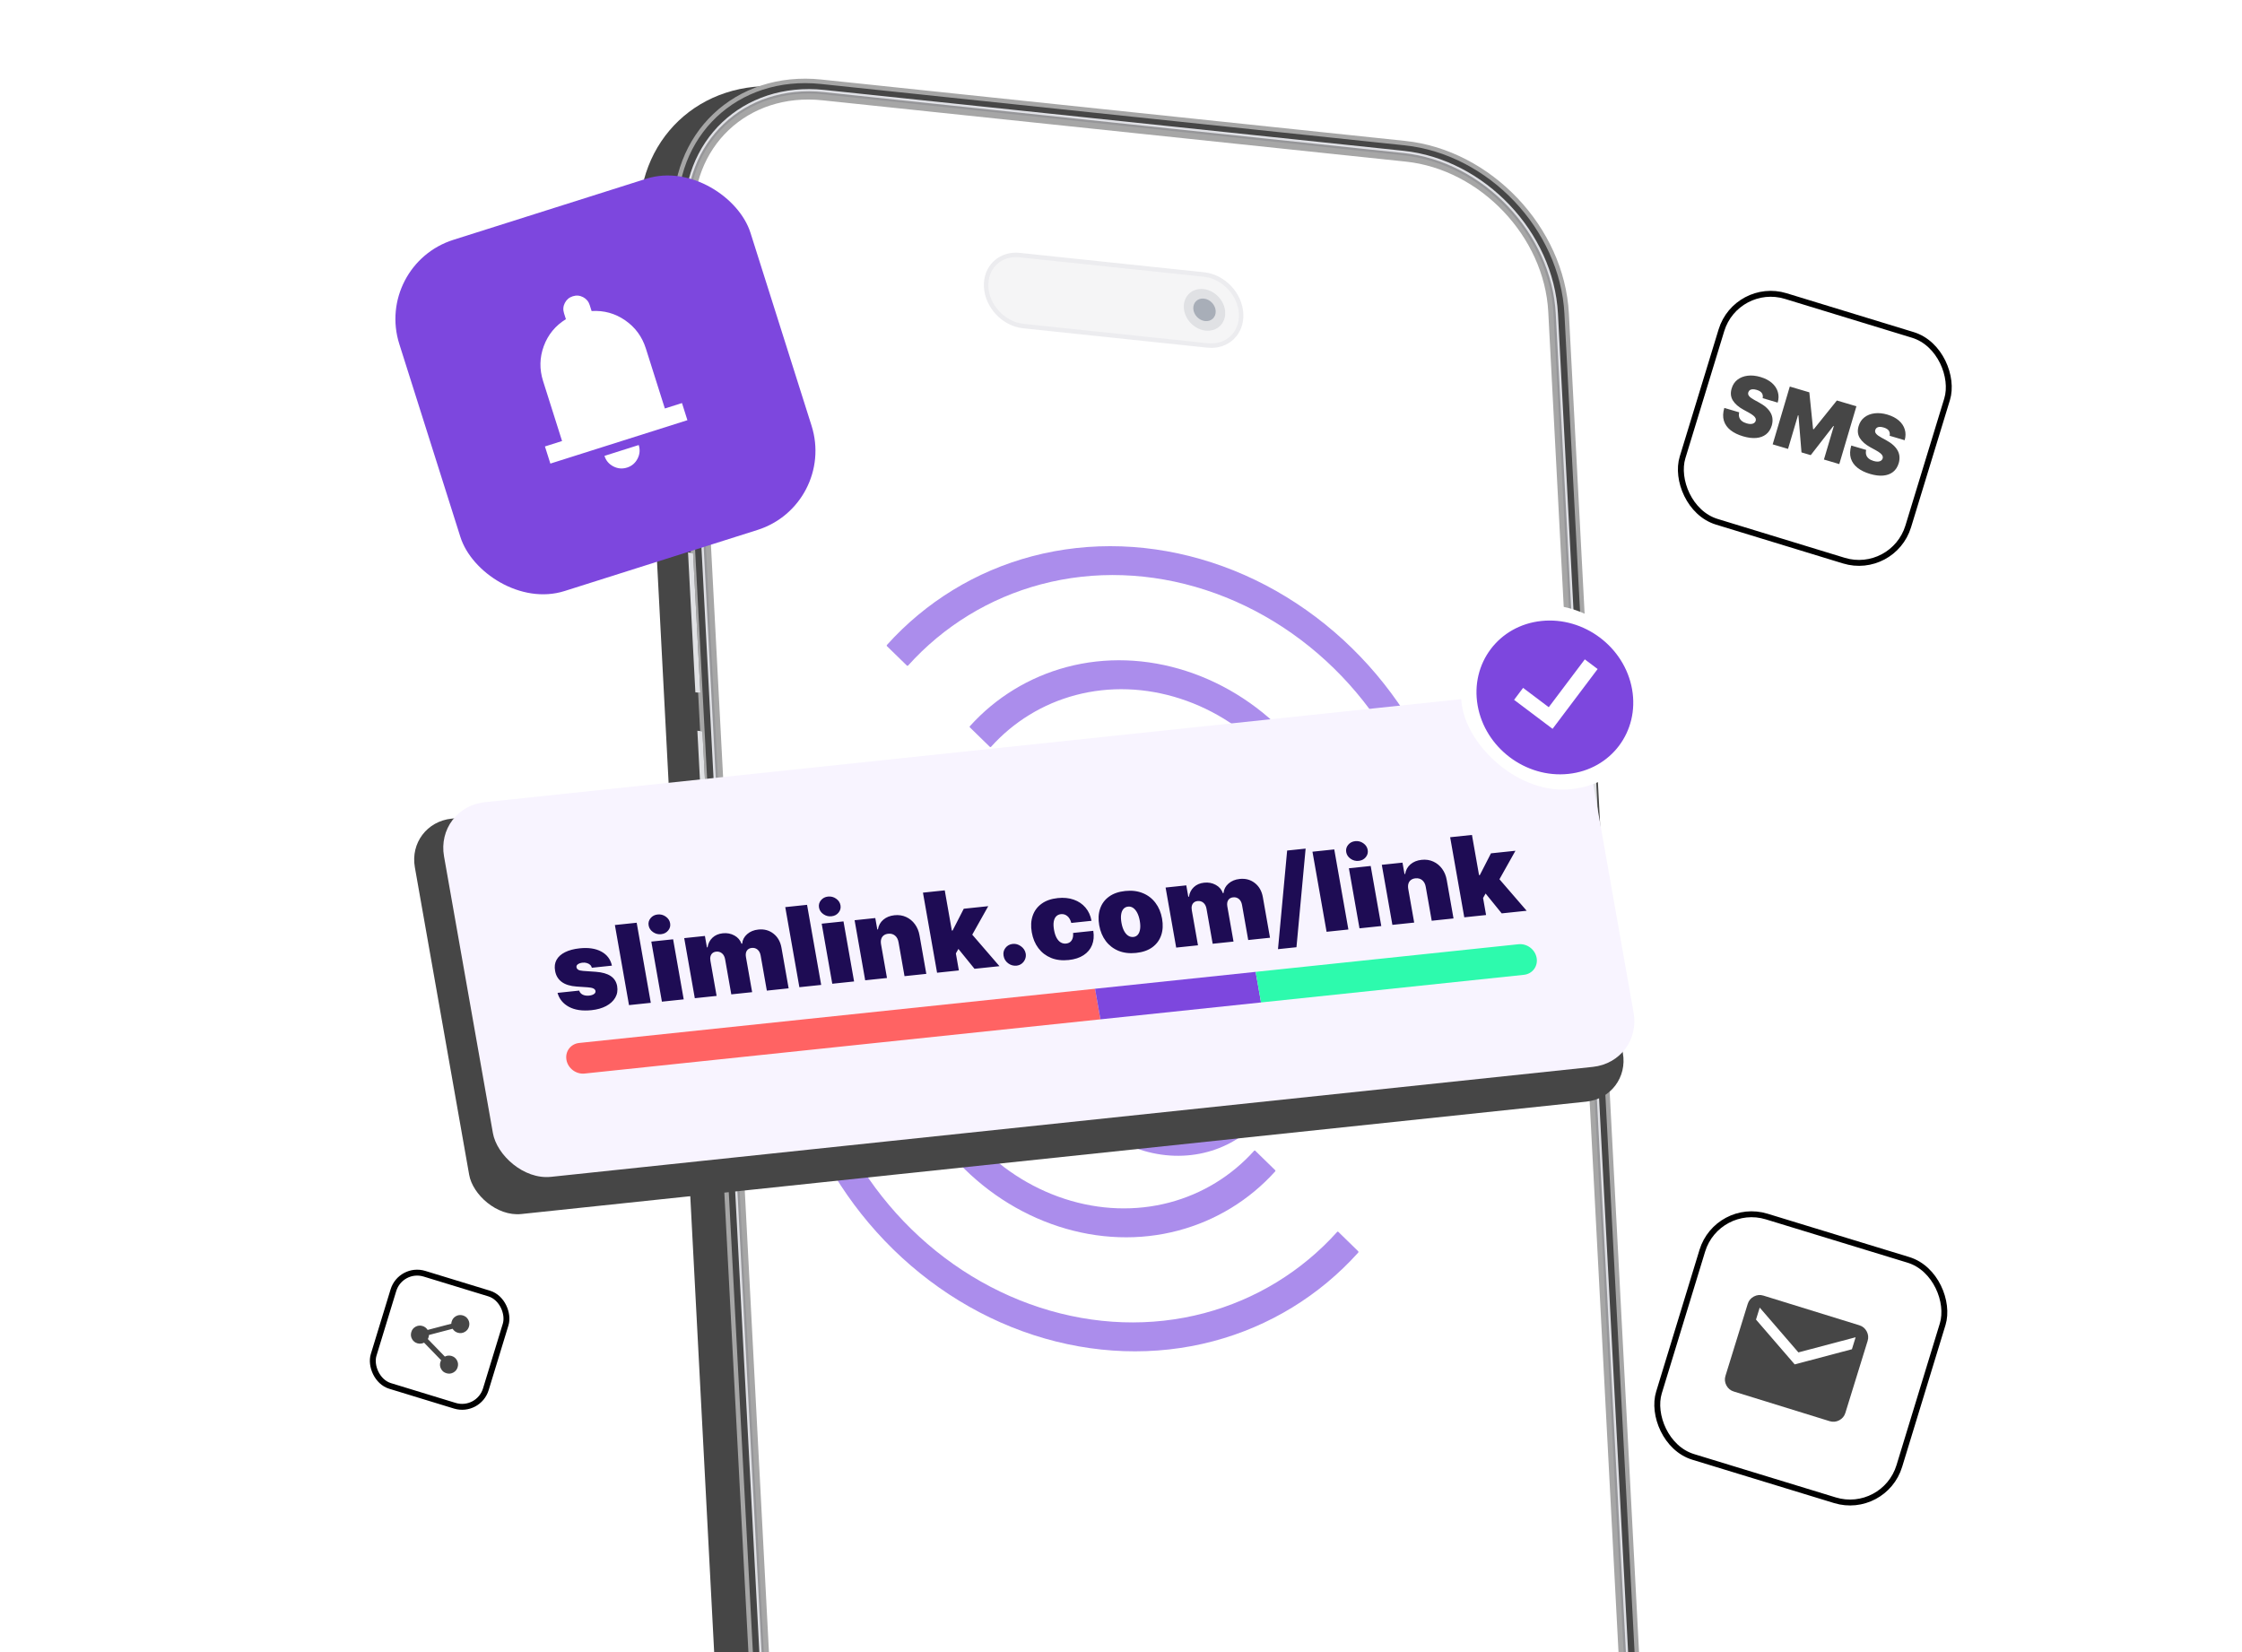 <svg width="380" height="280" viewBox="0 0 380 280" fill="none" xmlns="http://www.w3.org/2000/svg">
<g clip-path="url(#clip0_5828_50738)">
<path d="M231.984 25.136L133.044 14.737C118.66 13.226 107.614 23.709 108.371 38.154L122.041 299.009C122.798 313.453 135.072 326.388 149.456 327.9L248.396 338.299C262.78 339.811 273.826 329.327 273.069 314.882L259.398 54.027C258.641 39.583 246.368 26.648 231.984 25.136Z" fill="#464646"/>
<path d="M115.424 70.889L116.273 70.978L116.901 82.955L116.052 82.866C115.894 82.849 115.758 82.705 115.749 82.547L115.152 71.147C115.144 70.989 115.266 70.872 115.424 70.889Z" fill="#464646"/>
<path d="M238.121 24.256L139.18 13.857C124.797 12.345 113.75 22.829 114.507 37.273L128.178 298.128C128.935 312.573 141.209 325.507 155.592 327.019L254.533 337.418C268.916 338.93 279.963 328.446 279.206 314.002L265.535 53.147C264.778 38.703 252.504 25.768 238.121 24.256Z" fill="#464646" stroke="#A6A6A6" stroke-width="0.756" stroke-miterlimit="10"/>
<path d="M237.835 25.934L139.646 15.614C126.083 14.189 115.667 24.074 116.381 37.694L130.006 297.671C130.72 311.291 142.293 323.487 155.855 324.912L254.044 335.233C267.607 336.658 278.022 326.773 277.309 313.153L263.684 53.176C262.97 39.556 251.397 27.36 237.835 25.934Z" fill="white" stroke="#E0E1E6" stroke-width="0.756" stroke-miterlimit="10"/>
<path d="M238.541 30.615L139.427 20.198C128.75 19.075 120.55 26.858 121.112 37.58L134.801 298.787C135.363 309.509 144.474 319.11 155.151 320.232L254.265 330.65C264.942 331.772 273.142 323.99 272.58 313.268L258.891 52.061C258.329 41.339 249.218 31.737 238.541 30.615Z" fill="white"/>
<g clip-path="url(#clip1_5828_50738)">
<path d="M246.726 140.652C244.203 130.375 239.111 120.759 231.995 112.821C224.668 104.664 215.454 98.603 205.367 95.327C195.28 92.05 184.746 91.682 174.941 94.273C165.406 96.788 156.9 102.002 150.325 109.309C150.307 109.333 150.286 109.371 150.294 109.419C150.287 109.461 150.31 109.499 150.348 109.526L153.706 112.802C153.734 112.811 153.745 112.829 153.773 112.838C153.814 112.852 153.873 112.841 153.907 112.807C159.924 106.112 167.726 101.343 176.45 99.029C185.43 96.648 195.061 96.978 204.313 99.983C213.564 102.988 221.983 108.521 228.684 115.98C235.201 123.245 239.874 132.051 242.176 141.449C242.185 141.482 242.208 141.519 242.247 141.547C242.288 141.56 242.315 141.569 242.357 141.582L246.646 140.791C246.72 140.785 246.761 140.708 246.745 140.628L246.726 140.652Z" fill="#AB8DEC"/>
<path d="M224.152 144.798C224.161 144.83 224.183 144.868 224.223 144.895C224.263 144.909 224.291 144.918 224.332 144.931L228.636 144.144C228.708 144.138 228.749 144.061 228.733 143.981C227.05 137.134 223.645 130.7 218.89 125.415C214.003 119.966 207.854 115.933 201.111 113.743C194.368 111.553 187.359 111.312 180.816 113.047C174.453 114.737 168.774 118.205 164.385 123.079C164.367 123.104 164.346 123.142 164.354 123.189C164.347 123.232 164.37 123.269 164.409 123.297L167.766 126.572C167.794 126.581 167.806 126.6 167.833 126.609C167.874 126.622 167.934 126.612 167.968 126.578C171.798 122.315 176.761 119.273 182.325 117.803C188.04 116.292 194.175 116.504 200.068 118.418C205.962 120.332 211.313 123.851 215.589 128.607C219.742 133.234 222.703 138.835 224.177 144.821L224.152 144.798Z" fill="#AB8DEC"/>
<path d="M216.82 145.82C213.702 138.265 206.563 132.849 198.652 132.017C190.741 131.186 183.463 135.086 180.088 141.945C180.048 142.012 180.096 142.103 180.155 142.138L184.135 144.66C184.165 144.677 184.209 144.696 184.25 144.672C184.293 144.677 184.319 144.636 184.332 144.609C186.857 139.221 192.455 136.16 198.589 136.805C204.723 137.45 210.189 141.674 212.507 147.556C212.509 147.599 212.554 147.633 212.597 147.651C212.612 147.653 212.627 147.655 212.655 147.658C212.684 147.661 212.698 147.662 212.726 147.651L216.771 145.972C216.842 145.951 216.866 145.868 216.834 145.807L216.82 145.82Z" fill="#AB8DEC"/>
<path d="M230.193 212.053L226.835 208.778C226.773 208.712 226.684 208.729 226.648 208.776C220.631 215.472 212.829 220.241 204.105 222.555C195.125 224.936 185.494 224.606 176.242 221.601C166.991 218.596 158.572 213.063 151.87 205.603C145.354 198.339 140.681 189.532 138.379 180.135C138.37 180.102 138.347 180.065 138.308 180.037C138.267 180.023 138.24 180.014 138.198 180.001L133.908 180.793C133.835 180.799 133.794 180.875 133.81 180.955C136.334 191.233 141.426 200.849 148.544 208.772C155.87 216.929 165.085 222.99 175.172 226.266C185.26 229.543 195.793 229.912 205.599 227.32C215.133 224.805 223.639 219.592 230.214 212.284C230.232 212.26 230.252 212.222 230.246 212.175C230.252 212.132 230.23 212.095 230.19 212.067L230.193 212.053Z" fill="#AB8DEC"/>
<path d="M151.79 177.622C153.473 184.469 156.878 190.902 161.633 196.188C166.521 201.637 172.67 205.669 179.413 207.86C186.156 210.05 193.164 210.291 199.707 208.556C206.07 206.866 211.749 203.398 216.138 198.523C216.156 198.499 216.176 198.461 216.17 198.414C216.177 198.372 216.154 198.334 216.115 198.306L212.757 195.031C212.695 194.966 212.606 194.982 212.57 195.03C208.739 199.293 203.776 202.335 198.211 203.805C192.496 205.315 186.362 205.104 180.469 203.189C174.575 201.275 169.224 197.756 164.948 193C160.795 188.374 157.834 182.772 156.361 176.787C156.351 176.754 156.328 176.717 156.29 176.689C156.248 176.676 156.221 176.667 156.18 176.653L151.877 177.441C151.803 177.447 151.762 177.523 151.778 177.603L151.79 177.622Z" fill="#AB8DEC"/>
<path d="M212.076 183.132C212.047 183.115 212.003 183.096 211.961 183.12C211.919 183.116 211.892 183.156 211.879 183.183C209.353 188.571 203.756 191.632 197.622 190.987C191.488 190.342 186.022 186.119 183.704 180.236C183.702 180.193 183.658 180.16 183.613 180.141C183.569 180.122 183.528 180.132 183.499 180.129L179.453 181.808C179.383 181.829 179.359 181.912 179.391 181.972C182.509 189.528 189.648 194.943 197.56 195.775C205.47 196.606 212.749 192.706 216.124 185.847C216.163 185.78 216.115 185.69 216.057 185.655L212.076 183.132Z" fill="#AB8DEC"/>
</g>
<path d="M116.276 70.978L115.424 70.889L116.052 82.866L116.904 82.955L116.276 70.978Z" fill="#E0E1E4"/>
<path d="M116.616 93.635L117.466 93.724L118.708 117.424L117.858 117.335C117.701 117.318 117.564 117.174 117.556 117.016L116.344 93.89C116.336 93.731 116.459 93.618 116.616 93.635Z" fill="#464646"/>
<path d="M117.469 93.724L116.616 93.635L117.858 117.335L118.711 117.424L117.469 93.724Z" fill="#E0E1E4"/>
<path d="M118.199 123.849L119.049 123.938L120.291 147.638L119.441 147.549C119.284 147.536 119.148 147.392 119.139 147.234L117.927 124.107C117.919 123.949 118.042 123.833 118.199 123.849Z" fill="#464646"/>
<path d="M119.052 123.939L118.199 123.849L119.441 147.549L120.294 147.639L119.052 123.939Z" fill="#E0E1E4"/>
<path opacity="0.48" d="M237.838 25.935L139.646 15.614C126.084 14.189 115.668 24.072 116.381 37.691L130.006 297.671C130.72 311.29 142.294 323.487 155.855 324.913L254.048 335.233C267.609 336.658 278.026 326.772 277.312 313.153L263.687 53.173C262.973 39.554 251.4 27.357 237.838 25.932L237.838 25.935ZM276.059 313.205C276.727 325.942 266.986 335.187 254.302 333.854L155.45 323.464C142.766 322.131 131.943 310.725 131.275 297.987L117.631 37.642C116.967 24.908 126.708 15.664 139.389 16.997L238.244 27.387C250.928 28.72 261.751 40.126 262.418 52.863L276.062 313.202L276.059 313.205Z" fill="#464646"/>
<path d="M272.174 163.589L271.321 163.5L269.354 125.959L270.206 126.048C270.364 126.065 270.5 126.209 270.509 126.367L272.446 163.331C272.454 163.49 272.332 163.606 272.174 163.589Z" fill="#464646"/>
<path d="M271.318 163.499L272.17 163.589L270.202 126.048L269.35 125.959L271.318 163.499Z" fill="#E0E1E4"/>
<path d="M172.817 43.235L204.053 46.519C207.36 46.866 210.182 49.84 210.357 53.161C210.531 56.482 207.99 58.894 204.683 58.546L173.447 55.263C170.14 54.915 167.317 51.941 167.143 48.619C166.97 45.298 169.51 42.888 172.817 43.235Z" fill="#F5F5F6" stroke="#ECECEF" stroke-width="0.756"/>
<path d="M204.339 56.032C206.274 56.235 207.76 54.824 207.658 52.881C207.556 50.938 205.905 49.197 203.97 48.994C202.035 48.791 200.548 50.201 200.65 52.144C200.752 54.088 202.403 55.828 204.339 56.032Z" fill="#E0E1E4"/>
<path d="M204.253 54.418C205.301 54.528 206.106 53.764 206.051 52.712C205.995 51.66 205.101 50.718 204.053 50.607C203.006 50.497 202.201 51.261 202.256 52.313C202.311 53.365 203.205 54.308 204.253 54.418Z" fill="#A8AEB8"/>
<g filter="url(#filter0_d_5828_50738)">
<rect x="293.748" y="201" width="43.602" height="43.602" rx="9.239" transform="rotate(17 293.748 201)" fill="white"/>
<rect x="294.08" y="201.624" width="42.602" height="42.602" rx="8.739" transform="rotate(17 294.08 201.624)" stroke="black"/>
<path d="M296.857 233.836C296.299 233.664 295.882 233.317 295.607 232.796C295.332 232.275 295.281 231.735 295.454 231.176L299.225 218.984C299.398 218.425 299.745 218.009 300.266 217.734C300.787 217.459 301.327 217.408 301.885 217.581L318.141 222.609C318.7 222.782 319.117 223.128 319.392 223.649C319.667 224.17 319.718 224.71 319.545 225.269L315.774 237.461C315.601 238.02 315.254 238.437 314.733 238.711C314.212 238.986 313.672 239.037 313.113 238.864L296.857 233.836ZM307.185 229.239L316.884 226.673L317.513 224.641L307.814 227.207L301.257 219.613L300.628 221.645L307.185 229.239Z" fill="#464646"/>
</g>
<g filter="url(#filter1_d_5828_50738)">
<rect x="69.107" y="213" width="20.889" height="20.889" rx="4.707" transform="rotate(17 69.107 213)" fill="white"/>
<rect x="69.439" y="213.624" width="19.889" height="19.889" rx="4.207" transform="rotate(17 69.439 213.624)" stroke="black"/>
<mask id="mask0_5828_50738" style="mask-type:alpha" maskUnits="userSpaceOnUse" x="68" y="218" width="16" height="16">
<rect x="71.891" y="218.604" width="12.228" height="12.228" transform="rotate(15.594 71.891 218.604)" fill="#D9D9D9"/>
</mask>
<g mask="url(#mask0_5828_50738)">
<path d="M77.22 231.729C76.811 231.615 76.504 231.375 76.297 231.009C76.091 230.643 76.045 230.255 76.159 229.846C76.173 229.797 76.217 229.686 76.292 229.513L73.406 226.539C73.241 226.625 73.063 226.679 72.871 226.7C72.68 226.722 72.487 226.705 72.29 226.65C71.881 226.536 71.574 226.296 71.367 225.93C71.161 225.564 71.115 225.176 71.229 224.767C71.343 224.358 71.583 224.051 71.949 223.844C72.316 223.638 72.703 223.592 73.112 223.706C73.308 223.761 73.483 223.847 73.635 223.964C73.787 224.082 73.912 224.22 74.008 224.379L78.017 223.329C78.017 223.268 78.022 223.21 78.033 223.155C78.044 223.101 78.058 223.041 78.077 222.976C78.191 222.567 78.431 222.259 78.797 222.053C79.163 221.846 79.551 221.8 79.96 221.914C80.369 222.028 80.676 222.269 80.883 222.635C81.089 223.001 81.135 223.389 81.021 223.797C80.907 224.206 80.667 224.514 80.301 224.72C79.934 224.927 79.547 224.973 79.138 224.859C78.942 224.804 78.767 224.718 78.615 224.6C78.463 224.483 78.338 224.345 78.242 224.185L74.233 225.235C74.233 225.297 74.228 225.355 74.217 225.409C74.206 225.464 74.192 225.524 74.173 225.589C74.155 225.654 74.137 225.713 74.118 225.765C74.099 225.817 74.073 225.87 74.041 225.922L76.927 228.897C77.092 228.81 77.27 228.756 77.461 228.735C77.652 228.713 77.846 228.73 78.042 228.785C78.451 228.899 78.759 229.139 78.965 229.505C79.172 229.871 79.218 230.259 79.103 230.668C78.989 231.077 78.749 231.384 78.383 231.591C78.017 231.797 77.629 231.843 77.22 231.729Z" fill="#464646"/>
</g>
</g>
<g filter="url(#filter2_d_5828_50738)">
<rect x="68" y="41.847" width="62.436" height="62.436" rx="14.07" transform="rotate(-17.569 68 41.847)" fill="#7D47DE"/>
<mask id="mask1_5828_50738" style="mask-type:alpha" maskUnits="userSpaceOnUse" x="83" y="38" width="47" height="47">
<rect x="83.31" y="49.778" width="36.548" height="36.548" transform="rotate(-17.569 83.31 49.778)" fill="#D9D9D9"/>
</mask>
<g mask="url(#mask1_5828_50738)">
<path d="M97.851 75.523L96.931 72.62L99.835 71.7L96.617 61.538C95.981 59.529 96.021 57.553 96.737 55.61C97.453 53.666 98.702 52.146 100.484 51.049L100.162 50.033C99.971 49.428 100.02 48.846 100.309 48.289C100.598 47.731 101.046 47.357 101.651 47.165C102.255 46.974 102.837 47.023 103.394 47.312C103.952 47.602 104.326 48.049 104.518 48.654L104.84 49.67C106.928 49.541 108.825 50.065 110.529 51.243C112.233 52.42 113.403 54.013 114.039 56.022L117.256 66.184L120.16 65.265L121.079 68.169L97.851 75.523ZM110.844 76.201C110.046 76.454 109.272 76.386 108.523 75.998C107.775 75.609 107.274 75.016 107.021 74.217L112.828 72.378C113.081 73.177 113.013 73.951 112.625 74.699C112.236 75.448 111.643 75.948 110.844 76.201Z" fill="white"/>
</g>
</g>
<rect width="196.525" height="68.028" rx="7.559" transform="matrix(0.995 -0.105 0.174 0.985 68.999 139.542)" fill="#464646"/>
<rect width="194.311" height="64.464" rx="8.422" transform="matrix(0.995 -0.105 0.174 0.985 73.793 136.84)" fill="#F8F4FF"/>
<path d="M103.717 163.659L100.317 164.016C100.263 163.811 100.157 163.639 100.002 163.503C99.846 163.366 99.658 163.269 99.439 163.211C99.223 163.148 98.993 163.129 98.747 163.155C98.431 163.189 98.168 163.275 97.961 163.413C97.754 163.552 97.671 163.727 97.713 163.939C97.735 164.09 97.824 164.222 97.981 164.336C98.142 164.45 98.425 164.521 98.83 164.551L100.983 164.702C102.07 164.782 102.909 165.02 103.502 165.416C104.098 165.808 104.465 166.379 104.602 167.13C104.725 167.855 104.617 168.508 104.279 169.088C103.944 169.663 103.43 170.136 102.736 170.506C102.046 170.871 101.226 171.103 100.275 171.203C98.705 171.368 97.42 171.179 96.419 170.636C95.424 170.093 94.783 169.305 94.496 168.273L98.164 167.888C98.27 168.205 98.475 168.438 98.778 168.586C99.085 168.729 99.448 168.779 99.868 168.735C100.207 168.699 100.475 168.612 100.674 168.474C100.877 168.336 100.962 168.161 100.929 167.948C100.89 167.754 100.764 167.61 100.552 167.515C100.345 167.42 100.034 167.358 99.62 167.33L97.743 167.203C96.663 167.132 95.817 166.87 95.205 166.417C94.594 165.963 94.219 165.337 94.083 164.537C93.954 163.83 94.036 163.212 94.328 162.681C94.625 162.146 95.105 161.713 95.769 161.382C96.437 161.047 97.26 160.828 98.237 160.725C99.723 160.569 100.948 160.75 101.912 161.27C102.881 161.789 103.482 162.586 103.717 163.659ZM107.912 156.387L110.305 169.96L106.611 170.348L104.218 156.775L107.912 156.387ZM112.188 169.762L110.393 159.582L114.087 159.194L115.882 169.374L112.188 169.762ZM112.053 158.328C111.553 158.38 111.096 158.262 110.681 157.972C110.267 157.683 110.019 157.308 109.938 156.849C109.857 156.389 109.966 155.977 110.265 155.613C110.565 155.249 110.964 155.04 111.464 154.987C111.968 154.935 112.425 155.053 112.835 155.343C113.25 155.632 113.498 156.007 113.579 156.466C113.66 156.926 113.551 157.338 113.251 157.702C112.957 158.066 112.557 158.275 112.053 158.328ZM117.764 169.176L115.969 158.996L119.476 158.627L119.818 160.563L119.925 160.551C120.027 159.893 120.304 159.351 120.756 158.925C121.208 158.499 121.791 158.249 122.505 158.174C123.228 158.098 123.884 158.223 124.473 158.548C125.061 158.869 125.464 159.335 125.68 159.946L125.788 159.935C125.852 159.294 126.134 158.756 126.634 158.321C127.134 157.881 127.765 157.621 128.528 157.541C129.514 157.437 130.368 157.667 131.09 158.23C131.817 158.793 132.272 159.596 132.456 160.638L133.666 167.504L129.972 167.893L128.925 161.955C128.846 161.508 128.671 161.171 128.399 160.943C128.126 160.711 127.798 160.615 127.414 160.655C127.035 160.695 126.756 160.855 126.578 161.135C126.404 161.409 126.356 161.77 126.435 162.216L127.482 168.154L123.948 168.526L122.901 162.588C122.823 162.141 122.647 161.804 122.375 161.576C122.103 161.344 121.774 161.248 121.391 161.288C121.136 161.315 120.928 161.396 120.765 161.53C120.603 161.664 120.489 161.844 120.425 162.072C120.364 162.294 120.36 162.553 120.412 162.849L121.459 168.787L117.764 169.176ZM136.79 153.352L139.183 166.925L135.488 167.313L133.095 153.74L136.79 153.352ZM141.065 166.727L139.27 156.547L142.965 156.159L144.76 166.338L141.065 166.727ZM140.93 155.293C140.431 155.345 139.974 155.227 139.559 154.937C139.144 154.648 138.897 154.273 138.816 153.814C138.735 153.354 138.844 152.942 139.143 152.578C139.442 152.213 139.842 152.005 140.341 151.952C140.846 151.899 141.303 152.018 141.713 152.308C142.128 152.597 142.375 152.972 142.456 153.431C142.537 153.891 142.428 154.303 142.129 154.667C141.834 155.031 141.435 155.24 140.93 155.293ZM149.327 160.026L150.336 165.752L146.642 166.141L144.847 155.961L148.354 155.592L148.695 157.528L148.802 157.516C148.912 156.848 149.215 156.301 149.713 155.875C150.215 155.449 150.843 155.196 151.597 155.117C152.324 155.04 152.984 155.139 153.578 155.414C154.176 155.685 154.673 156.092 155.068 156.635C155.468 157.178 155.731 157.819 155.857 158.557L157.002 165.052L153.308 165.44L152.298 159.714C152.214 159.21 152.015 158.828 151.701 158.568C151.391 158.308 151.005 158.203 150.541 158.252C150.237 158.283 149.983 158.378 149.779 158.534C149.579 158.686 149.44 158.889 149.362 159.145C149.284 159.396 149.272 159.69 149.327 160.026ZM161.72 162.099L160.98 157.748L161.462 157.698L163.349 154.016L167.499 153.58L164.262 159.348L163.218 159.457L161.72 162.099ZM158.826 164.86L156.433 151.287L160.127 150.899L162.52 164.472L158.826 164.86ZM165.171 164.193L162.104 160.411L164.056 157.56L169.401 163.749L165.171 164.193ZM172.301 163.66C171.783 163.714 171.308 163.582 170.874 163.263C170.445 162.939 170.186 162.518 170.1 162.001C170.006 161.498 170.111 161.048 170.414 160.652C170.721 160.255 171.133 160.029 171.651 159.975C172.142 159.923 172.606 160.057 173.044 160.375C173.486 160.693 173.754 161.104 173.848 161.607C173.904 161.952 173.868 162.276 173.739 162.577C173.614 162.874 173.426 163.121 173.174 163.318C172.922 163.511 172.631 163.625 172.301 163.66ZM181.131 162.705C180.015 162.822 179.022 162.704 178.15 162.35C177.278 161.991 176.561 161.441 175.998 160.699C175.435 159.953 175.061 159.058 174.878 158.016C174.694 156.973 174.744 156.036 175.03 155.205C175.314 154.37 175.815 153.692 176.532 153.171C177.248 152.645 178.164 152.324 179.28 152.207C180.288 152.101 181.192 152.19 181.992 152.475C182.796 152.755 183.459 153.203 183.981 153.819C184.502 154.43 184.843 155.177 185.003 156.06L181.577 156.421C181.433 155.891 181.206 155.501 180.893 155.25C180.585 154.995 180.225 154.889 179.815 154.932C179.493 154.966 179.229 155.088 179.02 155.299C178.811 155.505 178.673 155.801 178.604 156.186C178.535 156.567 178.549 157.036 178.648 157.592C178.746 158.149 178.895 158.606 179.094 158.963C179.292 159.316 179.528 159.572 179.802 159.732C180.075 159.888 180.372 159.949 180.693 159.916C180.965 159.887 181.195 159.8 181.383 159.654C181.571 159.504 181.707 159.3 181.794 159.044C181.884 158.782 181.911 158.473 181.876 158.117L185.303 157.757C185.447 158.655 185.378 159.459 185.094 160.169C184.809 160.874 184.331 161.446 183.658 161.885C182.99 162.325 182.148 162.598 181.131 162.705ZM192.56 161.503C191.445 161.621 190.451 161.502 189.58 161.148C188.708 160.79 187.99 160.24 187.428 159.498C186.865 158.752 186.491 157.857 186.307 156.814C186.123 155.772 186.174 154.835 186.459 154.004C186.744 153.168 187.244 152.49 187.961 151.969C188.678 151.444 189.594 151.123 190.709 151.006C191.825 150.888 192.818 151.009 193.69 151.367C194.562 151.721 195.279 152.271 195.842 153.018C196.405 153.76 196.778 154.652 196.962 155.695C197.146 156.737 197.096 157.676 196.811 158.512C196.526 159.343 196.025 160.021 195.309 160.546C194.592 161.067 193.676 161.386 192.56 161.503ZM192.11 158.797C192.422 158.764 192.674 158.632 192.865 158.4C193.056 158.168 193.18 157.854 193.237 157.456C193.294 157.059 193.276 156.595 193.183 156.065C193.088 155.53 192.945 155.079 192.753 154.713C192.561 154.341 192.332 154.064 192.068 153.88C191.804 153.696 191.516 153.621 191.203 153.654C190.873 153.688 190.608 153.822 190.408 154.055C190.208 154.287 190.08 154.602 190.023 155C189.965 155.393 189.983 155.857 190.077 156.391C190.171 156.921 190.314 157.372 190.506 157.743C190.699 158.115 190.932 158.392 191.205 158.574C191.478 158.757 191.78 158.831 192.11 158.797ZM199.354 160.6L197.559 150.421L201.066 150.052L201.407 151.987L201.514 151.976C201.616 151.317 201.893 150.775 202.346 150.35C202.798 149.924 203.381 149.674 204.095 149.599C204.817 149.523 205.473 149.647 206.062 149.972C206.651 150.293 207.053 150.759 207.27 151.371L207.377 151.36C207.441 150.719 207.724 150.18 208.224 149.745C208.724 149.306 209.355 149.046 210.118 148.966C211.104 148.862 211.958 149.092 212.68 149.655C213.406 150.218 213.861 151.02 214.045 152.063L215.256 158.929L211.562 159.317L210.515 153.379C210.436 152.933 210.26 152.596 209.989 152.368C209.716 152.136 209.388 152.04 209.004 152.08C208.625 152.12 208.346 152.279 208.168 152.559C207.994 152.834 207.946 153.195 208.025 153.641L209.072 159.579L205.538 159.95L204.491 154.012C204.412 153.566 204.237 153.229 203.965 153.001C203.692 152.769 203.364 152.673 202.98 152.713C202.726 152.74 202.518 152.82 202.355 152.954C202.192 153.088 202.079 153.269 202.014 153.496C201.953 153.719 201.949 153.978 202.001 154.274L203.048 160.212L199.354 160.6ZM221.292 143.822L219.74 160.537L216.608 160.866L218.16 144.151L221.292 143.822ZM226.146 143.96L228.539 157.533L224.845 157.921L222.452 144.348L226.146 143.96ZM230.422 157.335L228.627 147.155L232.321 146.767L234.116 156.947L230.422 157.335ZM230.287 145.901C229.787 145.953 229.33 145.835 228.916 145.545C228.501 145.256 228.253 144.882 228.172 144.422C228.091 143.963 228.2 143.551 228.5 143.186C228.799 142.822 229.198 142.613 229.698 142.561C230.202 142.508 230.659 142.626 231.07 142.916C231.484 143.205 231.732 143.58 231.813 144.039C231.894 144.499 231.785 144.911 231.486 145.275C231.191 145.639 230.791 145.848 230.287 145.901ZM238.683 150.634L239.693 156.361L235.998 156.749L234.204 146.569L237.711 146.201L238.052 148.136L238.159 148.125C238.268 147.456 238.572 146.909 239.069 146.483C239.571 146.057 240.199 145.804 240.953 145.725C241.68 145.648 242.341 145.748 242.935 146.023C243.532 146.293 244.029 146.7 244.425 147.243C244.825 147.786 245.088 148.427 245.214 149.165L246.359 155.66L242.664 156.048L241.655 150.322C241.57 149.818 241.371 149.436 241.057 149.177C240.748 148.917 240.361 148.811 239.897 148.86C239.594 148.892 239.34 148.986 239.136 149.142C238.935 149.294 238.796 149.498 238.719 149.753C238.64 150.004 238.628 150.298 238.683 150.634ZM251.077 152.707L250.337 148.357L250.819 148.306L252.706 144.625L256.855 144.188L253.618 149.956L252.574 150.065L251.077 152.707ZM248.183 155.468L245.789 141.895L249.484 141.507L251.877 155.08L248.183 155.468ZM254.527 154.801L251.461 151.02L253.412 148.168L258.757 154.357L254.527 154.801Z" fill="#1E0C54"/>
<path d="M96.008 179.63C95.755 178.198 96.723 176.915 98.168 176.763L185.597 167.574L186.511 172.758L99.082 181.947C97.637 182.099 96.26 181.061 96.008 179.63Z" fill="#FF6363"/>
<path d="M185.597 167.574L212.82 164.712L213.734 169.896L186.511 172.758L185.597 167.574Z" fill="#7D47DE"/>
<path d="M212.819 164.712L257.372 160.03C258.818 159.878 260.195 160.915 260.447 162.346C260.699 163.778 259.732 165.062 258.286 165.214L213.733 169.896L212.819 164.712Z" fill="#2DFAAD"/>
<rect width="31.584" height="31.584" rx="15.792" transform="matrix(0.995 -0.105 0.174 0.985 245.09 104.301)" fill="white"/>
<path d="M265.824 131.163C258.595 131.923 251.712 126.737 250.45 119.579C249.188 112.421 254.025 106.003 261.253 105.243C268.482 104.483 275.364 109.669 276.626 116.827C277.888 123.985 273.052 130.403 265.824 131.163ZM263.148 123.524L270.785 113.388L268.612 111.749L262.501 119.859L258.152 116.582L256.625 118.609L263.148 123.524Z" fill="#7D47DE"/>
<g filter="url(#filter3_d_5828_50738)">
<rect x="296.987" y="45" width="41" height="41" rx="9.239" transform="rotate(17 296.987 45)" fill="white"/>
<rect x="297.319" y="45.624" width="40" height="40" rx="8.739" transform="rotate(17 297.319 45.624)" stroke="black"/>
<path d="M301.759 65.481C301.828 65.154 301.782 64.87 301.621 64.628C301.464 64.388 301.17 64.203 300.739 64.076C300.465 63.995 300.23 63.961 300.035 63.976C299.844 63.989 299.69 64.039 299.574 64.126C299.458 64.213 299.378 64.328 299.332 64.471C299.291 64.587 299.28 64.7 299.299 64.809C299.323 64.917 299.377 65.025 299.463 65.134C299.55 65.239 299.669 65.347 299.82 65.458C299.971 65.569 300.156 65.682 300.374 65.799L301.127 66.209C301.635 66.485 302.054 66.774 302.384 67.076C302.715 67.379 302.965 67.694 303.135 68.022C303.305 68.346 303.402 68.683 303.423 69.033C303.447 69.384 303.406 69.746 303.299 70.12C303.105 70.763 302.782 71.261 302.331 71.613C301.88 71.965 301.323 72.17 300.661 72.227C300.002 72.285 299.258 72.191 298.429 71.945C297.577 71.693 296.872 71.347 296.312 70.907C295.755 70.468 295.379 69.935 295.183 69.308C294.991 68.679 295.015 67.954 295.255 67.134L297.78 67.882C297.707 68.186 297.708 68.461 297.781 68.704C297.855 68.948 297.997 69.159 298.208 69.336C298.423 69.514 298.699 69.653 299.037 69.753C299.321 69.837 299.569 69.872 299.781 69.859C299.993 69.845 300.167 69.791 300.302 69.696C300.438 69.601 300.531 69.474 300.582 69.316C300.623 69.165 300.612 69.019 300.549 68.879C300.491 68.737 300.368 68.59 300.181 68.437C299.995 68.281 299.732 68.11 299.392 67.922L298.478 67.423C297.667 66.978 297.076 66.461 296.705 65.873C296.339 65.282 296.271 64.604 296.501 63.84C296.682 63.217 297.009 62.723 297.481 62.356C297.958 61.988 298.534 61.761 299.208 61.676C299.885 61.592 300.61 61.665 301.385 61.895C302.176 62.129 302.821 62.464 303.32 62.899C303.819 63.335 304.153 63.84 304.323 64.414C304.497 64.986 304.491 65.593 304.304 66.235L301.759 65.481ZM306.356 63.513L309.667 64.493L310.3 70.716L310.415 70.751L314.335 65.876L317.645 66.857L314.743 76.653L312.141 75.882L313.819 70.219L313.742 70.196L309.906 75.137L308.337 74.672L307.822 68.401L307.746 68.378L306.057 74.08L303.454 73.309L306.356 63.513ZM323.28 71.856C323.349 71.529 323.303 71.245 323.142 71.003C322.985 70.762 322.691 70.578 322.26 70.451C321.986 70.369 321.751 70.336 321.556 70.351C321.365 70.364 321.211 70.414 321.095 70.501C320.979 70.588 320.898 70.703 320.853 70.846C320.811 70.962 320.8 71.075 320.82 71.184C320.844 71.292 320.898 71.4 320.984 71.509C321.071 71.614 321.19 71.722 321.341 71.833C321.492 71.944 321.677 72.057 321.895 72.174L322.648 72.584C323.156 72.86 323.575 73.149 323.905 73.451C324.235 73.754 324.485 74.069 324.655 74.397C324.826 74.721 324.922 75.058 324.944 75.408C324.968 75.759 324.927 76.121 324.819 76.495C324.625 77.138 324.303 77.636 323.852 77.988C323.4 78.34 322.844 78.545 322.182 78.602C321.523 78.66 320.779 78.566 319.95 78.32C319.098 78.068 318.392 77.722 317.833 77.282C317.276 76.843 316.899 76.31 316.704 75.683C316.512 75.054 316.536 74.329 316.775 73.509L319.301 74.257C319.228 74.561 319.228 74.836 319.302 75.079C319.375 75.323 319.518 75.534 319.729 75.711C319.943 75.888 320.219 76.028 320.558 76.128C320.841 76.212 321.089 76.247 321.301 76.234C321.514 76.22 321.687 76.166 321.823 76.071C321.959 75.976 322.052 75.849 322.102 75.69C322.144 75.54 322.133 75.394 322.07 75.254C322.012 75.112 321.889 74.965 321.702 74.812C321.515 74.656 321.252 74.485 320.912 74.297L319.999 73.798C319.187 73.353 318.596 72.836 318.226 72.248C317.86 71.657 317.792 70.979 318.022 70.215C318.203 69.592 318.529 69.098 319.002 68.731C319.479 68.362 320.054 68.136 320.728 68.051C321.405 67.967 322.131 68.04 322.906 68.269C323.697 68.504 324.342 68.839 324.841 69.274C325.339 69.71 325.674 70.215 325.844 70.789C326.018 71.361 326.011 71.968 325.825 72.61L323.28 71.856Z" fill="#464646"/>
</g>
</g>
<defs>
<filter id="filter0_d_5828_50738" x="278" y="201" width="57.445" height="56.445" filterUnits="userSpaceOnUse" color-interpolation-filters="sRGB">
<feFlood flood-opacity="0" result="BackgroundImageFix"/>
<feColorMatrix in="SourceAlpha" type="matrix" values="0 0 0 0 0 0 0 0 0 0 0 0 0 0 0 0 0 0 127 0" result="hardAlpha"/>
<feOffset dx="-3" dy="2"/>
<feComposite in2="hardAlpha" operator="out"/>
<feColorMatrix type="matrix" values="0 0 0 0 0.275 0 0 0 0 0.275 0 0 0 0 0.275 0 0 0 1 0"/>
<feBlend mode="normal" in2="BackgroundImageFix" result="effect1_dropShadow_5828_50738"/>
<feBlend mode="normal" in="SourceGraphic" in2="effect1_dropShadow_5828_50738" result="shape"/>
</filter>
<filter id="filter1_d_5828_50738" x="61.471" y="213" width="27.613" height="27.103" filterUnits="userSpaceOnUse" color-interpolation-filters="sRGB">
<feFlood flood-opacity="0" result="BackgroundImageFix"/>
<feColorMatrix in="SourceAlpha" type="matrix" values="0 0 0 0 0 0 0 0 0 0 0 0 0 0 0 0 0 0 127 0" result="hardAlpha"/>
<feOffset dx="-1.528" dy="1.019"/>
<feComposite in2="hardAlpha" operator="out"/>
<feColorMatrix type="matrix" values="0 0 0 0 0.275 0 0 0 0 0.275 0 0 0 0 0.275 0 0 0 1 0"/>
<feBlend mode="normal" in2="BackgroundImageFix" result="effect1_dropShadow_5828_50738"/>
<feBlend mode="normal" in="SourceGraphic" in2="effect1_dropShadow_5828_50738" result="shape"/>
</filter>
<filter id="filter2_d_5828_50738" x="63.431" y="23" width="82.939" height="81.416" filterUnits="userSpaceOnUse" color-interpolation-filters="sRGB">
<feFlood flood-opacity="0" result="BackgroundImageFix"/>
<feColorMatrix in="SourceAlpha" type="matrix" values="0 0 0 0 0 0 0 0 0 0 0 0 0 0 0 0 0 0 127 0" result="hardAlpha"/>
<feOffset dx="-4.569" dy="3.046"/>
<feComposite in2="hardAlpha" operator="out"/>
<feColorMatrix type="matrix" values="0 0 0 0 0.275 0 0 0 0 0.275 0 0 0 0 0.275 0 0 0 1 0"/>
<feBlend mode="normal" in2="BackgroundImageFix" result="effect1_dropShadow_5828_50738"/>
<feBlend mode="normal" in="SourceGraphic" in2="effect1_dropShadow_5828_50738" result="shape"/>
</filter>
<filter id="filter3_d_5828_50738" x="282" y="45" width="54.196" height="53.196" filterUnits="userSpaceOnUse" color-interpolation-filters="sRGB">
<feFlood flood-opacity="0" result="BackgroundImageFix"/>
<feColorMatrix in="SourceAlpha" type="matrix" values="0 0 0 0 0 0 0 0 0 0 0 0 0 0 0 0 0 0 127 0" result="hardAlpha"/>
<feOffset dx="-3" dy="2"/>
<feComposite in2="hardAlpha" operator="out"/>
<feColorMatrix type="matrix" values="0 0 0 0 0.275 0 0 0 0 0.275 0 0 0 0 0.275 0 0 0 1 0"/>
<feBlend mode="normal" in2="BackgroundImageFix" result="effect1_dropShadow_5828_50738"/>
<feBlend mode="normal" in="SourceGraphic" in2="effect1_dropShadow_5828_50738" result="shape"/>
</filter>
<clipPath id="clip0_5828_50738">
<rect width="380" height="280" fill="white"/>
</clipPath>
<clipPath id="clip1_5828_50738">
<rect width="138.54" height="300.444" rx="18.136" transform="matrix(0.995 0.105 0.052 0.999 119.831 17.827)" fill="white"/>
</clipPath>
</defs>
</svg>
